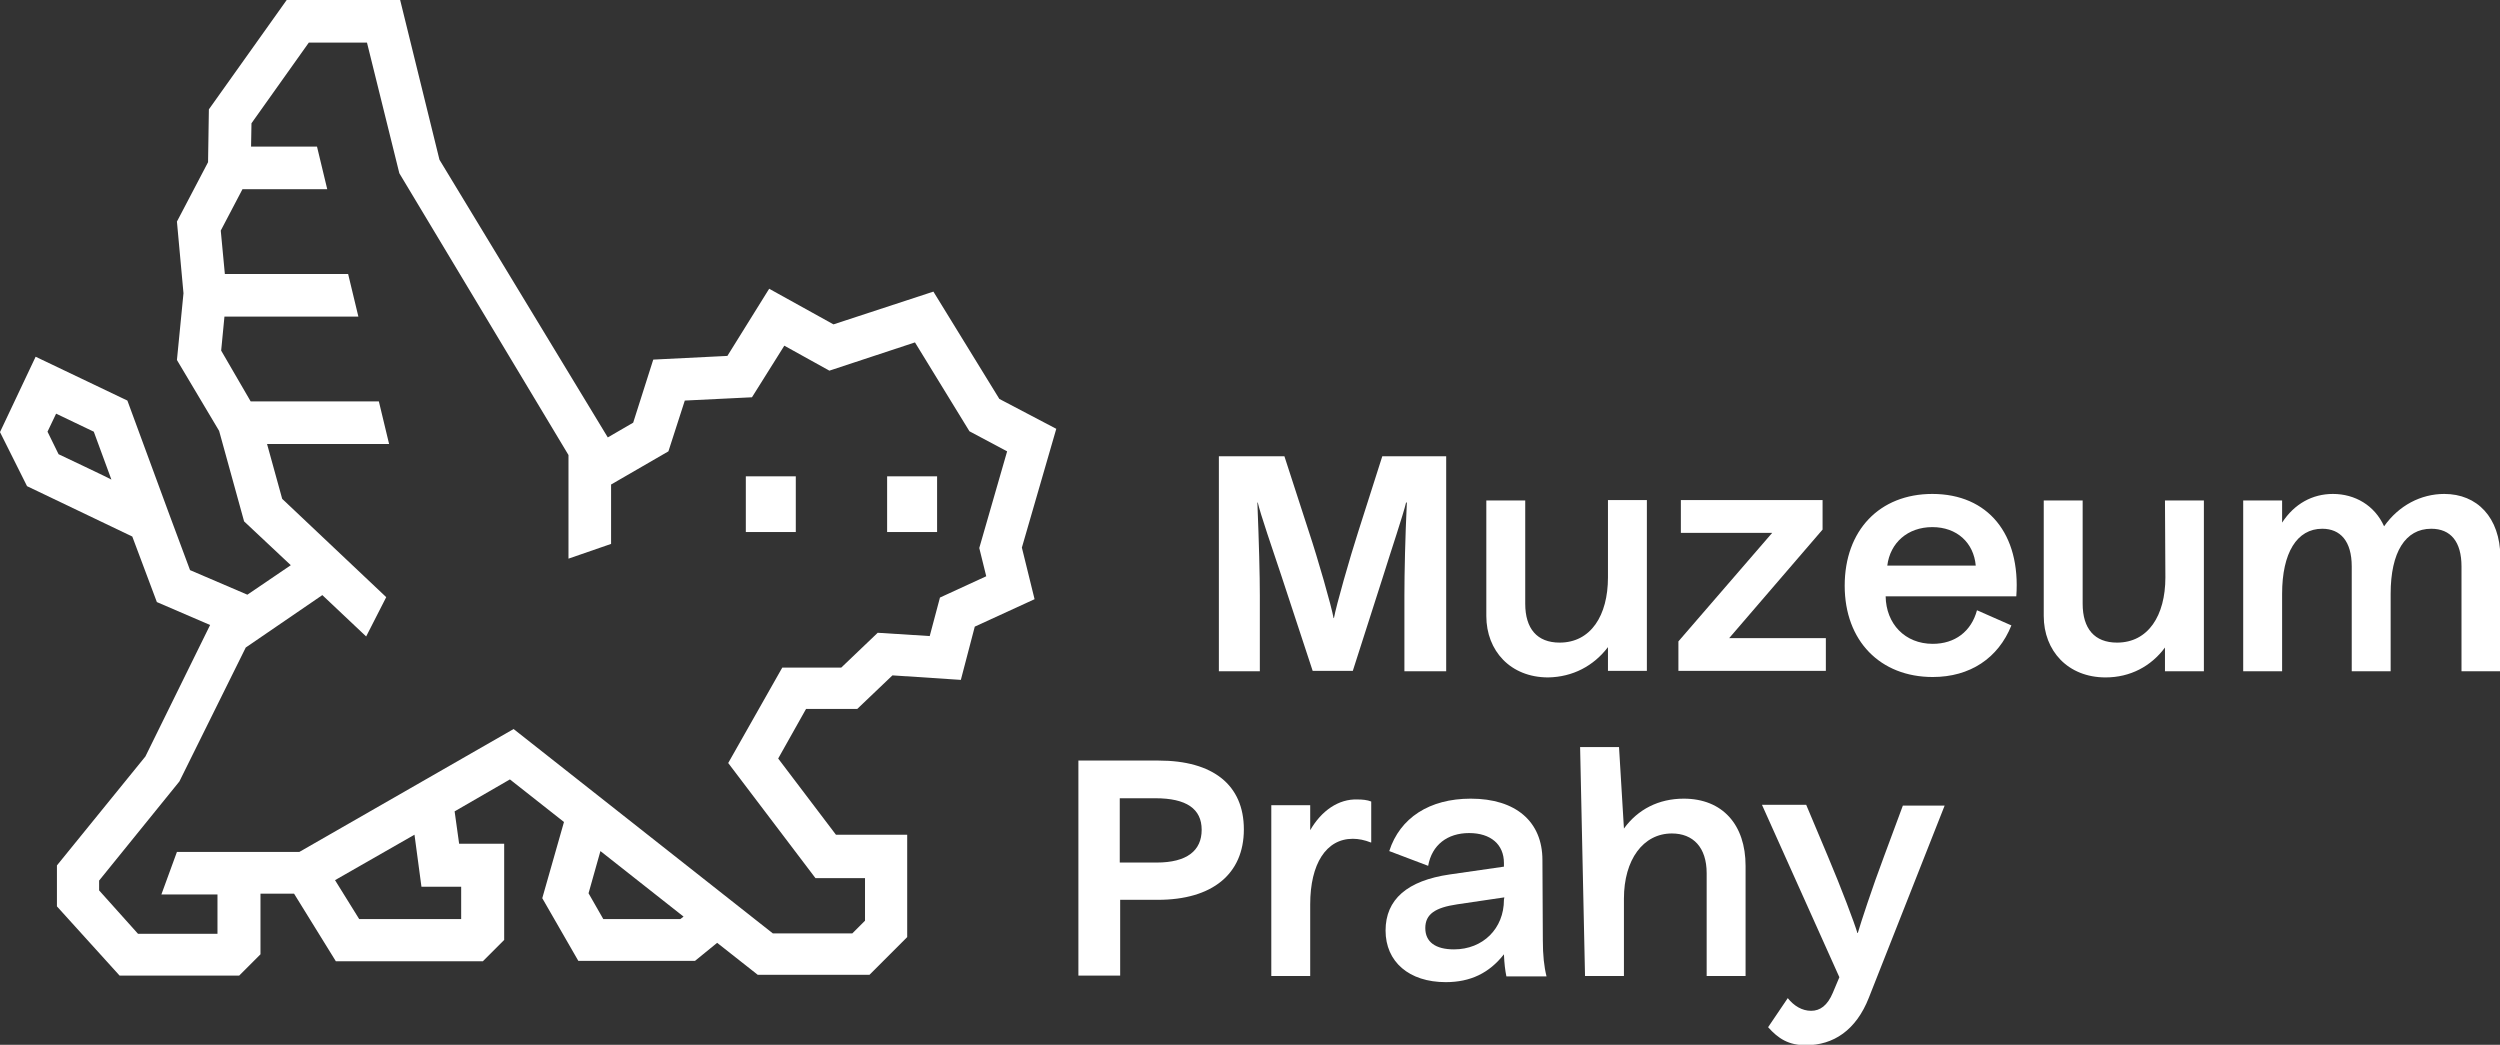 <?xml version="1.0" encoding="utf-8"?>
<!-- Generator: Adobe Illustrator 28.0.0, SVG Export Plug-In . SVG Version: 6.00 Build 0)  -->
<svg version="1.1" id="Final_Geometric" xmlns="http://www.w3.org/2000/svg" xmlns:xlink="http://www.w3.org/1999/xlink" x="0px"
	 y="0px" viewBox="0 0 610.4 255.1" style="enable-background:new 0 0 610.4 255.1;" xml:space="preserve">
<rect x="0" y="0" width="610.4" height="255.1" fill="#333333" stroke="none"/>
<style type="text/css">
	.st0{fill:#FFFFFF;}
</style>
<g>
	<rect x="182.1" y="116.3" class="st0" width="12.2" height="13.6"/>
	<rect x="216.6" y="116.3" class="st0" width="12.2" height="13.6"/>
	<path class="st0" d="M244,97.4l-16.1-26.2l-24.4,8l-15.7-8.7l-10.2,16.4l-18.1,0.9l-4.9,15.4l-6.2,3.6L107.3,39L97.7,0H70L51,26.7
		l-0.2,12.9l-7.6,14.5l1.6,17.5l-1.6,16.3l10.3,17.3l6.1,22.1L71,138l-10.6,7.2l-14-6l-5.1-13.7L31.1,97.8L8.7,87.1L0,105.5
		l6.6,13.2L32.3,131l6,16l13,5.6l-15.8,32.1l-21.6,26.6v10l15.3,16.9h29.2l5.2-5.2v-14.8h8.2L82,234.7h35.9l5.2-5.2V206h-11
		l-1.1-7.9l13.5-7.8l13.2,10.4l-5.3,18.6l8.8,15.3h28.5l5.4-4.4l9.9,7.8h27.3l9.2-9.2v-25h-17.4L190,185.2l6.8-12.1h12.5l8.6-8.2
		l16.7,1.1l3.4-13l14.6-6.7l-3.1-12.6l8.4-29L244,97.4L244,97.4z M14.3,110.9l-2.7-5.5l2.1-4.4l9.2,4.4l4.3,11.7
		C27.2,117,14.3,110.9,14.3,110.9z M112.6,216.5v7.9H87.7l-5.9-9.5l19.4-11.1l1.7,12.7L112.6,216.5L112.6,216.5z M166.1,224.4h-18.8
		l-3.6-6.3l2.9-10.3l20.3,16L166.1,224.4L166.1,224.4z M240.8,140.7l-11.3,5.2l-2.5,9.4l-12.7-0.8l-8.9,8.5H191l-13.2,23.3
		l21.3,28.1h12.1v10.4l-3.1,3.1h-19.4L125.4,178l-52.3,30H43.2l-3.8,10.4h13.7v9.6H33.7l-9.5-10.6V215l19.6-24.2L60,158.1l18.7-12.8
		l10.7,10.1l4.9-9.6l-25.4-24l-3.7-13.4H95L92.5,98H61.2L54,85.6l0.8-8.3h32.7L85,66.9H54.9l-1-10.6l5.3-10.1h20.7l-2.5-10.4H61.3
		l0.1-5.7l14-19.7h14.2l7.9,31.9l41.3,68.8v25.3l10.4-3.6v-14.5l14-8.1l4-12.4l16.4-0.8l7.9-12.6l11,6.1l20.9-6.9l13.3,21.7l9.2,4.9
		l-6.8,23.6L240.8,140.7L240.8,140.7z"/>
	<path class="st0" d="M343.5,122.7c-0.4,8.2-0.6,17.2-0.6,22.6v18.6h10.2v-52.5h-15.6l-5.9,18.5c-2,6.2-5.4,18.1-5.9,21h-0.1
		c-0.5-2.9-3.9-14.7-6-21l-6-18.5h-16v52.5h10v-18.6c0-4.7-0.2-12.7-0.6-22.6h0.1c0.6,2.7,3.6,11.4,5.8,18l7.6,23.1h9.8l7.4-23.1
		c1.8-5.8,5-15.3,5.6-18L343.5,122.7L343.5,122.7z"/>
	<path class="st0" d="M392.6,158v5.8h9.5v-41.7h-9.5V141c0,9.3-4.2,15.9-11.8,15.9c-5.5,0-8.4-3.4-8.4-9.5v-25.2h-9.5v28.2
		c0,8.5,5.9,15,15.1,15C384,165.3,389.1,162.6,392.6,158L392.6,158z"/>
	<polygon class="st0" points="445.8,155.8 422.2,155.8 445,129.3 445,122.1 410.4,122.1 410.4,130.1 432.7,130.1 409.8,156.6 
		409.8,163.8 445.8,163.8 	"/>
	<path class="st0" d="M471.8,120.6c-12.9,0-21.4,8.9-21.4,22.4s8.7,22.3,21.5,22.3c9.1,0,16-4.6,19.2-12.6l-8.4-3.7
		c-1.4,5.2-5.4,8.2-10.8,8.2c-6.8,0-11.4-4.9-11.5-11.6h31.9C493.4,130.4,485.4,120.6,471.8,120.6L471.8,120.6z M460.8,138.1
		c0.7-5.6,5-9.4,11-9.4s10.1,3.8,10.6,9.4H460.8L460.8,138.1z"/>
	<path class="st0" d="M528.7,141c0,9.3-4.2,15.9-11.8,15.9c-5.5,0-8.4-3.4-8.4-9.5v-25.2H499v28.2c0,8.5,5.9,15,15.1,15
		c6,0,11.1-2.7,14.5-7.3v5.8h9.5v-41.7h-9.5L528.7,141L528.7,141z"/>
	<path class="st0" d="M596.8,120.6c-5.7,0-11.1,2.8-14.7,7.9c-2.3-5.1-7.1-7.9-12.5-7.9c-5,0-9.4,2.4-12.4,7v-5.4h-9.5v41.7h9.5V145
		c0-10,3.6-15.9,9.8-15.9c4.4,0,7.2,3,7.2,9.2v25.6h9.5V145c0-10.2,3.6-15.9,9.9-15.9c4.8,0,7.4,3.2,7.4,9.2v25.6h9.5V136
		C610.4,126.3,604.8,120.6,596.8,120.6L596.8,120.6z"/>
	<path class="st0" d="M282.9,185.7h-19.6v52.5h10.2v-18.5h9.2c13.3,0,21-6.3,21-17.2S296.1,185.7,282.9,185.7L282.9,185.7z
		 M282.4,210.6h-9v-15.7h8.7c7.6,0,11.3,2.6,11.3,7.7S289.8,210.6,282.4,210.6L282.4,210.6z"/>
	<path class="st0" d="M319.9,202.7v-6.1h-9.5v41.7h9.5v-17.5c0-9.9,3.9-16,10.4-16c1.4,0,2.9,0.3,4.4,0.9h0.1v-10
		c-1-0.4-2.2-0.5-3.3-0.5C326.8,195,322.6,198,319.9,202.7L319.9,202.7z"/>
	<path class="st0" d="M376.6,210c0-9.4-6.5-15-17.5-15c-10.1,0-17.3,4.7-19.9,12.8l9.5,3.6c0.9-5.1,4.7-8,10-8s8.5,2.8,8.5,7.3v0.9
		l-13.2,1.9c-10.4,1.5-15.7,6.1-15.7,13.7s5.7,12.6,14.7,12.6c6,0,10.6-2.2,14.2-6.8c0.1,2.4,0.3,3.9,0.6,5.4h9.8
		c-0.6-2.4-0.9-5.2-0.9-8.8L376.6,210L376.6,210z M367.2,219.7c0,7-5.1,12.1-12.2,12.1c-4.5,0-7-1.8-7-5.2s2.4-5,7.8-5.8l11.5-1.7
		L367.2,219.7L367.2,219.7z"/>
	<path class="st0" d="M411.1,195c-6.1,0-11.2,2.6-14.6,7.3l-1.2-19.9h-9.5l1.2,55.9h9.5v-18.9c0-9.5,4.7-15.9,11.7-15.9
		c5.2,0,8.5,3.4,8.5,9.7v25.1h9.5v-26.9C426.2,201.4,420.6,195,411.1,195z"/>
	<path class="st0" d="M460,209.1c-2.9,7.7-5.7,16.3-6.4,18.7h-0.1c-0.7-2.4-3.9-10.9-7.2-18.7l-5.3-12.6h-10.8l18.9,42.1l-1.6,3.8
		c-1.3,3.1-3.1,4.4-5.3,4.4s-4.2-1.2-5.7-3.1l-4.8,7.1c2.5,2.8,5,4.4,9.2,4.4c6.8,0,12.3-3.7,15.4-11.6l18.5-46.9h-10.2L460,209.1
		L460,209.1z"/>
</g>
</svg>
